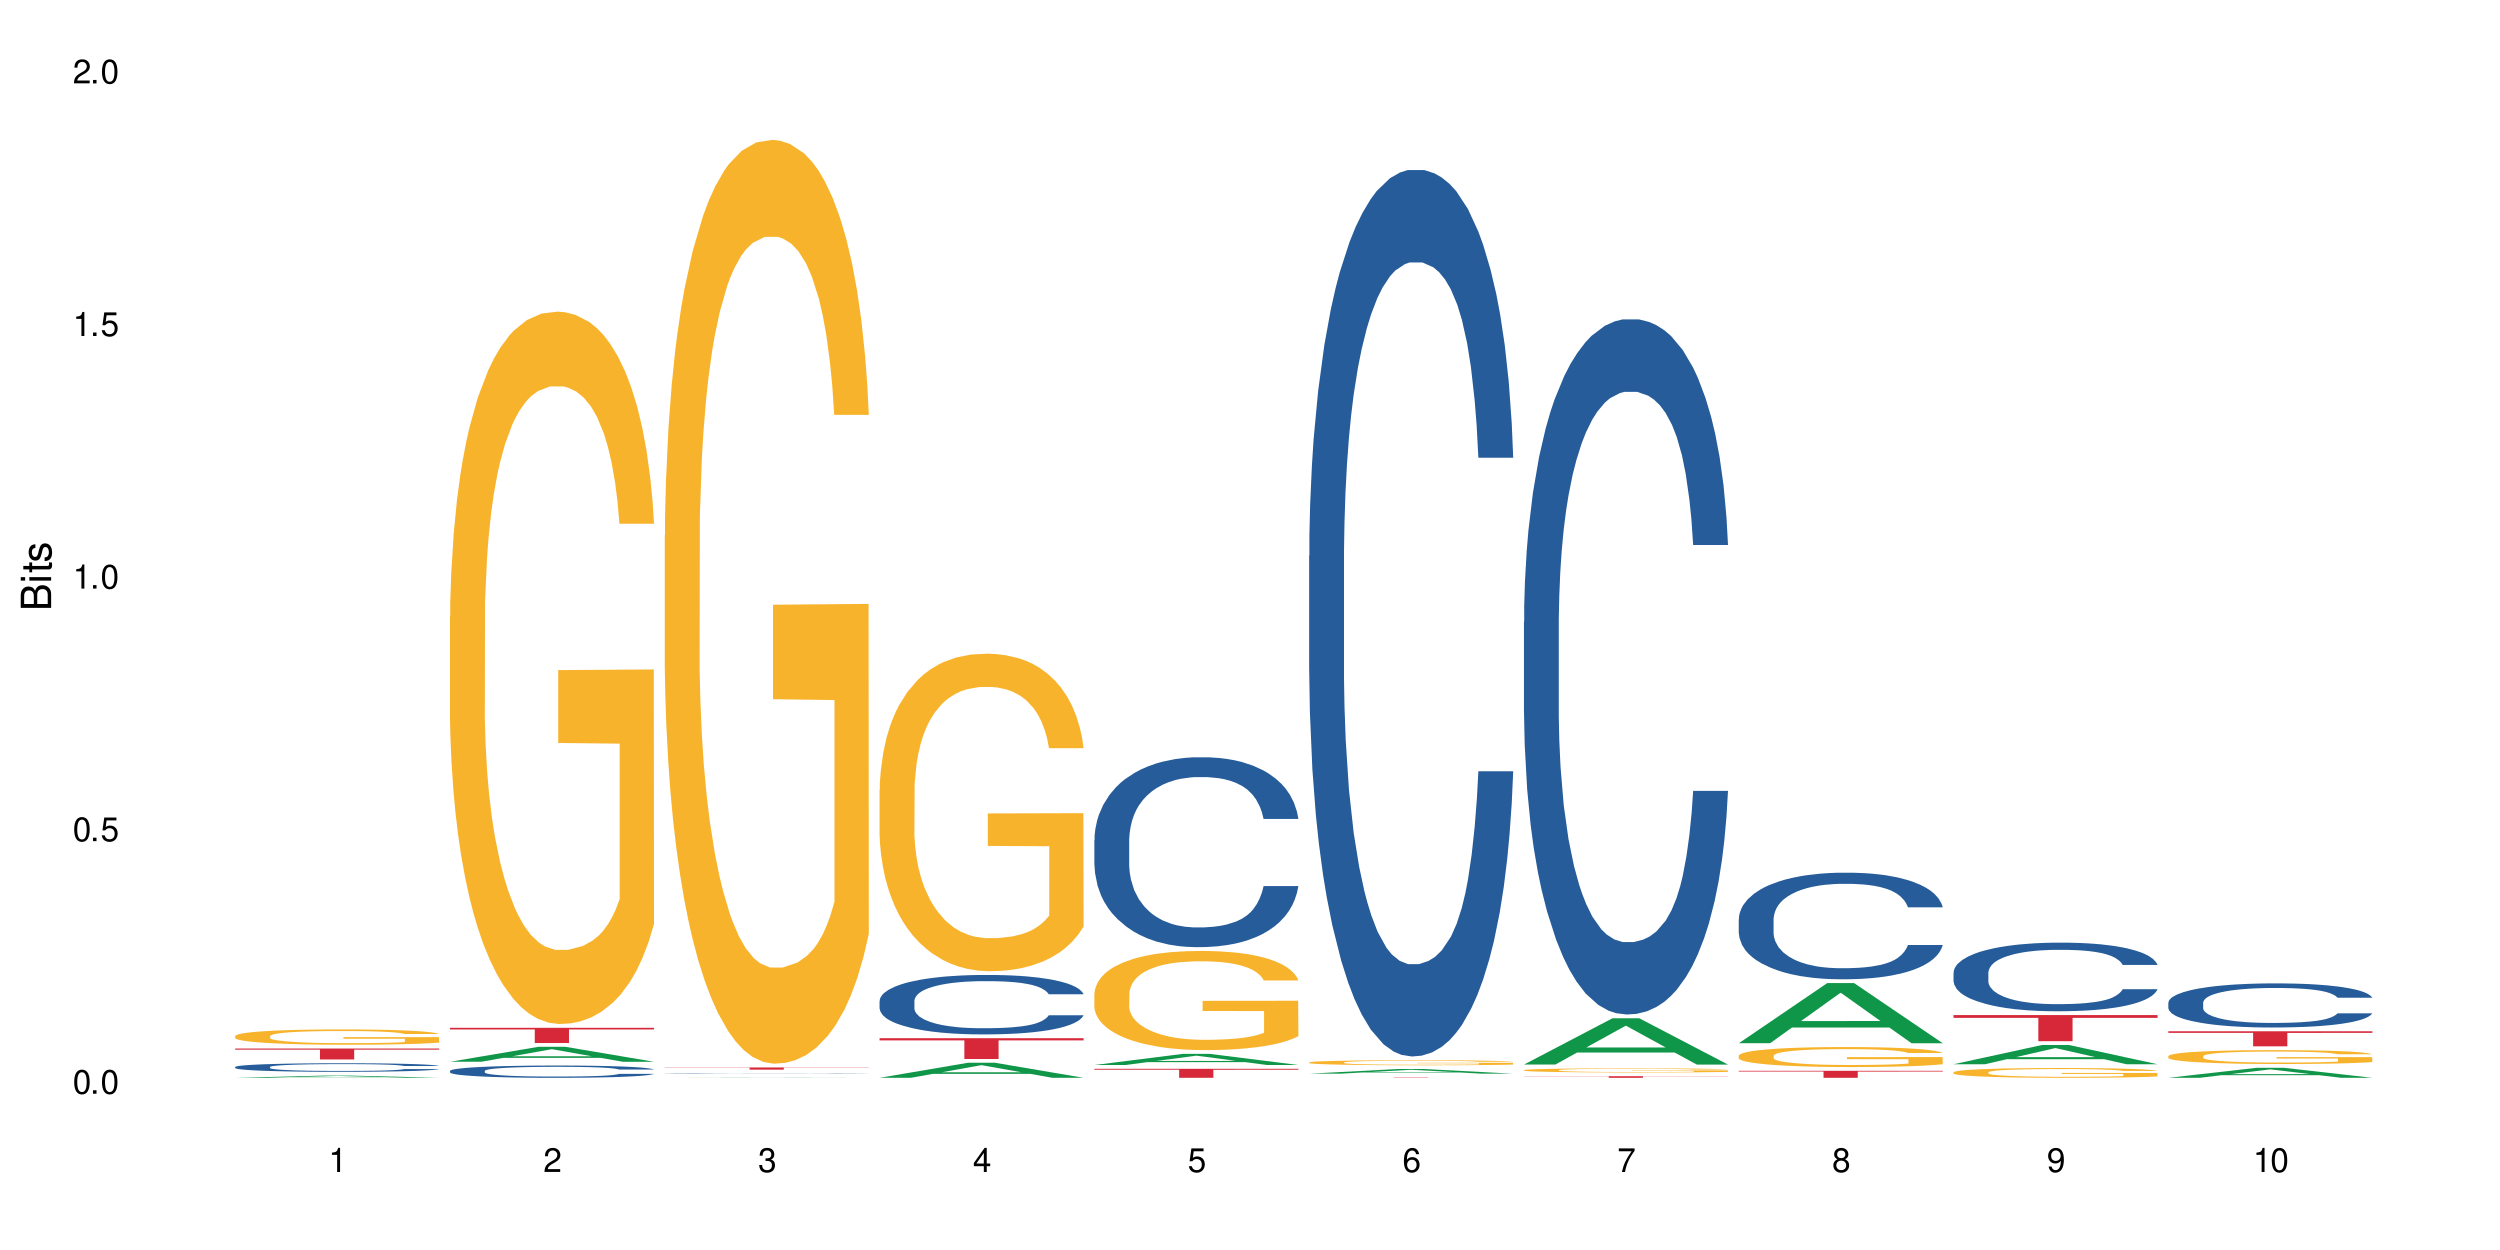 <?xml version="1.0" encoding="UTF-8"?>
<svg xmlns="http://www.w3.org/2000/svg" xmlns:xlink="http://www.w3.org/1999/xlink" width="720" height="360" viewBox="0 0 720 360">
<defs>
<g>
<g id="glyph-0-0">
</g>
<g id="glyph-0-1">
<path d="M 2.641 -6.938 C 2 -6.938 1.422 -6.656 1.078 -6.172 C 0.641 -5.562 0.406 -4.641 0.406 -3.359 C 0.406 -1.016 1.188 0.219 2.641 0.219 C 4.078 0.219 4.859 -1.016 4.859 -3.297 C 4.859 -4.641 4.656 -5.547 4.203 -6.172 C 3.844 -6.656 3.281 -6.938 2.641 -6.938 Z M 2.641 -6.188 C 3.547 -6.188 4 -5.25 4 -3.375 C 4 -1.406 3.562 -0.484 2.625 -0.484 C 1.734 -0.484 1.281 -1.438 1.281 -3.344 C 1.281 -5.25 1.734 -6.188 2.641 -6.188 Z M 2.641 -6.188 "/>
</g>
<g id="glyph-0-2">
<path d="M 1.828 -1 L 0.828 -1 L 0.828 0 L 1.828 0 Z M 1.828 -1 "/>
</g>
<g id="glyph-0-3">
<path d="M 4.562 -6.797 L 1.062 -6.797 L 0.547 -3.094 L 1.328 -3.094 C 1.719 -3.562 2.047 -3.734 2.578 -3.734 C 3.484 -3.734 4.062 -3.109 4.062 -2.094 C 4.062 -1.125 3.484 -0.531 2.578 -0.531 C 1.828 -0.531 1.375 -0.906 1.188 -1.672 L 0.328 -1.672 C 0.453 -1.109 0.547 -0.844 0.75 -0.594 C 1.125 -0.078 1.828 0.219 2.594 0.219 C 3.969 0.219 4.922 -0.781 4.922 -2.219 C 4.922 -3.562 4.031 -4.484 2.719 -4.484 C 2.25 -4.484 1.859 -4.359 1.469 -4.062 L 1.734 -5.969 L 4.562 -5.969 Z M 4.562 -6.797 "/>
</g>
<g id="glyph-0-4">
<path d="M 2.484 -4.938 L 2.484 0 L 3.328 0 L 3.328 -6.938 L 2.766 -6.938 C 2.469 -5.875 2.281 -5.734 0.984 -5.562 L 0.984 -4.938 Z M 2.484 -4.938 "/>
</g>
<g id="glyph-0-5">
<path d="M 4.859 -0.828 L 1.281 -0.828 C 1.359 -1.406 1.672 -1.781 2.5 -2.281 L 3.469 -2.828 C 4.406 -3.344 4.906 -4.062 4.906 -4.906 C 4.906 -5.484 4.672 -6.031 4.266 -6.406 C 3.859 -6.766 3.375 -6.938 2.719 -6.938 C 1.859 -6.938 1.219 -6.625 0.844 -6.031 C 0.609 -5.672 0.5 -5.234 0.484 -4.531 L 1.328 -4.531 C 1.359 -5.016 1.406 -5.281 1.531 -5.516 C 1.75 -5.938 2.188 -6.203 2.703 -6.203 C 3.469 -6.203 4.031 -5.641 4.031 -4.891 C 4.031 -4.344 3.719 -3.859 3.125 -3.516 L 2.234 -3 C 0.812 -2.172 0.406 -1.531 0.328 -0.016 L 4.859 -0.016 Z M 4.859 -0.828 "/>
</g>
<g id="glyph-0-6">
<path d="M 2.125 -3.188 L 2.578 -3.188 C 3.5 -3.188 3.984 -2.766 3.984 -1.922 C 3.984 -1.062 3.469 -0.531 2.594 -0.531 C 1.656 -0.531 1.203 -1 1.156 -2.016 L 0.312 -2.016 C 0.344 -1.453 0.438 -1.094 0.609 -0.781 C 0.953 -0.109 1.625 0.219 2.547 0.219 C 3.953 0.219 4.859 -0.625 4.859 -1.938 C 4.859 -2.828 4.516 -3.297 3.703 -3.594 C 4.344 -3.844 4.656 -4.328 4.656 -5.031 C 4.656 -6.219 3.875 -6.938 2.578 -6.938 C 1.203 -6.938 0.484 -6.172 0.453 -4.703 L 1.297 -4.703 C 1.312 -5.125 1.344 -5.359 1.453 -5.578 C 1.641 -5.969 2.062 -6.203 2.594 -6.203 C 3.344 -6.203 3.797 -5.75 3.797 -5 C 3.797 -4.516 3.609 -4.219 3.25 -4.047 C 3.016 -3.953 2.703 -3.922 2.125 -3.906 Z M 2.125 -3.188 "/>
</g>
<g id="glyph-0-7">
<path d="M 3.141 -1.672 L 3.141 0 L 3.984 0 L 3.984 -1.672 L 4.984 -1.672 L 4.984 -2.438 L 3.984 -2.438 L 3.984 -6.938 L 3.359 -6.938 L 0.266 -2.578 L 0.266 -1.672 Z M 3.141 -2.438 L 1 -2.438 L 3.141 -5.5 Z M 3.141 -2.438 "/>
</g>
<g id="glyph-0-8">
<path d="M 4.781 -5.125 C 4.609 -6.266 3.891 -6.938 2.844 -6.938 C 2.094 -6.938 1.422 -6.578 1.031 -5.953 C 0.594 -5.266 0.406 -4.422 0.406 -3.172 C 0.406 -2 0.578 -1.25 0.984 -0.641 C 1.359 -0.078 1.953 0.219 2.703 0.219 C 3.984 0.219 4.922 -0.75 4.922 -2.094 C 4.922 -3.375 4.062 -4.281 2.844 -4.281 C 2.172 -4.281 1.641 -4.031 1.281 -3.516 C 1.281 -5.234 1.828 -6.188 2.797 -6.188 C 3.391 -6.188 3.797 -5.797 3.938 -5.125 Z M 2.734 -3.531 C 3.547 -3.531 4.062 -2.953 4.062 -2.031 C 4.062 -1.156 3.484 -0.531 2.703 -0.531 C 1.922 -0.531 1.328 -1.188 1.328 -2.078 C 1.328 -2.938 1.906 -3.531 2.734 -3.531 Z M 2.734 -3.531 "/>
</g>
<g id="glyph-0-9">
<path d="M 4.984 -6.797 L 0.438 -6.797 L 0.438 -5.969 L 4.109 -5.969 C 2.5 -3.656 1.828 -2.234 1.328 0 L 2.219 0 C 2.594 -2.172 3.453 -4.047 4.984 -6.094 Z M 4.984 -6.797 "/>
</g>
<g id="glyph-0-10">
<path d="M 3.75 -3.656 C 4.469 -4.094 4.688 -4.438 4.688 -5.078 C 4.688 -6.172 3.844 -6.938 2.641 -6.938 C 1.438 -6.938 0.594 -6.172 0.594 -5.094 C 0.594 -4.438 0.812 -4.094 1.516 -3.656 C 0.734 -3.266 0.359 -2.703 0.359 -1.922 C 0.359 -0.656 1.281 0.219 2.641 0.219 C 3.984 0.219 4.922 -0.656 4.922 -1.922 C 4.922 -2.703 4.531 -3.266 3.75 -3.656 Z M 2.641 -6.188 C 3.359 -6.188 3.812 -5.75 3.812 -5.062 C 3.812 -4.406 3.344 -3.984 2.641 -3.984 C 1.922 -3.984 1.453 -4.406 1.453 -5.078 C 1.453 -5.75 1.922 -6.188 2.641 -6.188 Z M 2.641 -3.266 C 3.484 -3.266 4.062 -2.719 4.062 -1.906 C 4.062 -1.078 3.484 -0.531 2.625 -0.531 C 1.797 -0.531 1.219 -1.094 1.219 -1.906 C 1.219 -2.719 1.781 -3.266 2.641 -3.266 Z M 2.641 -3.266 "/>
</g>
<g id="glyph-0-11">
<path d="M 0.516 -1.578 C 0.672 -0.453 1.406 0.219 2.438 0.219 C 3.188 0.219 3.859 -0.141 4.266 -0.766 C 4.688 -1.453 4.891 -2.297 4.891 -3.547 C 4.891 -4.719 4.703 -5.453 4.312 -6.078 C 3.938 -6.641 3.344 -6.938 2.594 -6.938 C 1.297 -6.938 0.359 -5.969 0.359 -4.625 C 0.359 -3.344 1.234 -2.453 2.453 -2.453 C 3.094 -2.453 3.578 -2.672 4.016 -3.203 C 4 -1.484 3.469 -0.531 2.5 -0.531 C 1.906 -0.531 1.484 -0.906 1.359 -1.578 Z M 2.578 -6.203 C 3.375 -6.203 3.969 -5.531 3.969 -4.641 C 3.969 -3.797 3.391 -3.188 2.547 -3.188 C 1.734 -3.188 1.234 -3.766 1.234 -4.688 C 1.234 -5.562 1.797 -6.203 2.578 -6.203 Z M 2.578 -6.203 "/>
</g>
<g id="glyph-1-0">
</g>
<g id="glyph-1-1">
<path d="M 0 -0.953 L 0 -4.891 C 0 -5.719 -0.234 -6.344 -0.734 -6.797 C -1.188 -7.234 -1.812 -7.469 -2.5 -7.469 C -3.547 -7.469 -4.188 -7 -4.625 -5.875 C -4.984 -6.688 -5.625 -7.094 -6.531 -7.094 C -7.172 -7.094 -7.734 -6.859 -8.141 -6.391 C -8.562 -5.922 -8.75 -5.344 -8.75 -4.5 L -8.75 -0.953 Z M -4.984 -2.062 L -7.766 -2.062 L -7.766 -4.219 C -7.766 -4.844 -7.688 -5.203 -7.453 -5.5 C -7.219 -5.812 -6.859 -5.969 -6.375 -5.969 C -5.891 -5.969 -5.531 -5.812 -5.297 -5.5 C -5.062 -5.203 -4.984 -4.844 -4.984 -4.219 Z M -0.984 -2.062 L -4 -2.062 L -4 -4.781 C -4 -5.766 -3.438 -6.359 -2.484 -6.359 C -1.547 -6.359 -0.984 -5.766 -0.984 -4.781 Z M -0.984 -2.062 "/>
</g>
<g id="glyph-1-2">
<path d="M -6.281 -1.797 L -6.281 -0.797 L 0 -0.797 L 0 -1.797 Z M -8.75 -1.797 L -8.75 -0.797 L -7.484 -0.797 L -7.484 -1.797 Z M -8.75 -1.797 "/>
</g>
<g id="glyph-1-3">
<path d="M -6.281 -3.047 L -6.281 -2.016 L -8.016 -2.016 L -8.016 -1.016 L -6.281 -1.016 L -6.281 -0.172 L -5.469 -0.172 L -5.469 -1.016 L -0.719 -1.016 C -0.078 -1.016 0.281 -1.453 0.281 -2.234 C 0.281 -2.5 0.25 -2.719 0.188 -3.047 L -0.641 -3.047 C -0.609 -2.906 -0.594 -2.766 -0.594 -2.562 C -0.594 -2.141 -0.719 -2.016 -1.156 -2.016 L -5.469 -2.016 L -5.469 -3.047 Z M -6.281 -3.047 "/>
</g>
<g id="glyph-1-4">
<path d="M -4.531 -5.25 C -5.766 -5.25 -6.469 -4.422 -6.469 -2.969 C -6.469 -1.516 -5.719 -0.562 -4.547 -0.562 C -3.562 -0.562 -3.094 -1.062 -2.734 -2.562 L -2.516 -3.484 C -2.344 -4.188 -2.094 -4.469 -1.641 -4.469 C -1.047 -4.469 -0.641 -3.875 -0.641 -3 C -0.641 -2.453 -0.797 -2 -1.062 -1.75 C -1.25 -1.594 -1.422 -1.531 -1.875 -1.469 L -1.875 -0.406 C -0.422 -0.453 0.281 -1.266 0.281 -2.922 C 0.281 -4.5 -0.5 -5.516 -1.719 -5.516 C -2.656 -5.516 -3.172 -4.984 -3.469 -3.734 L -3.703 -2.766 C -3.891 -1.953 -4.156 -1.609 -4.594 -1.609 C -5.188 -1.609 -5.547 -2.125 -5.547 -2.938 C -5.547 -3.75 -5.203 -4.172 -4.531 -4.203 Z M -4.531 -5.25 "/>
</g>
</g>
</defs>
<rect x="-72" y="-36" width="864" height="432" fill="rgb(100%, 100%, 100%)" fill-opacity="1"/>
<path fill-rule="nonzero" fill="rgb(6.275%, 58.824%, 28.235%)" fill-opacity="1" d="M 67.73 310.41 L 67.793 310.41 L 93.223 309.77 L 100.945 309.77 L 126.5 310.41 L 117.52 310.41 L 111.117 310.242 L 83.051 310.242 L 76.773 310.41 L 67.73 310.41 L 85.75 310.176 L 108.543 310.176 L 97.176 309.875 L 96.926 309.875 L 85.688 310.176 L 85.75 310.176 Z M 67.73 310.41 "/>
<path fill-rule="nonzero" fill="rgb(14.51%, 36.078%, 60%)" fill-opacity="1" d="M 67.73 307.289 L 67.801 307.285 L 67.801 307.23 L 68.02 307.145 L 68.52 307.035 L 69.02 306.961 L 70.312 306.828 L 72.102 306.699 L 73.965 306.602 L 75.328 306.543 L 76.547 306.496 L 79.34 306.414 L 81.133 306.371 L 83.066 306.332 L 85.434 306.293 L 87.152 306.27 L 91.023 306.234 L 93.891 306.219 L 96.113 306.211 L 100.914 306.211 L 103.781 306.223 L 105.859 306.234 L 108.152 306.25 L 110.086 306.27 L 113.457 306.32 L 116.465 306.383 L 117.828 306.422 L 119.977 306.488 L 121.625 306.559 L 122.773 306.617 L 124.062 306.699 L 125.207 306.801 L 126.07 306.918 L 126.5 307.016 L 116.465 307.016 L 115.965 306.926 L 115.391 306.855 L 114.316 306.762 L 113.238 306.695 L 111.734 306.629 L 110.375 306.586 L 108.512 306.543 L 106.863 306.516 L 105.141 306.496 L 103.492 306.484 L 100.34 306.469 L 96.684 306.469 L 95.324 306.473 L 92.527 306.492 L 91.023 306.508 L 88.871 306.539 L 87.367 306.57 L 85.578 306.613 L 84.359 306.652 L 82.852 306.711 L 81.777 306.762 L 80.559 306.84 L 79.844 306.895 L 79.199 306.957 L 78.625 307.031 L 78.195 307.113 L 77.906 307.195 L 77.766 307.277 L 77.766 307.625 L 77.906 307.707 L 78.266 307.805 L 79.199 307.941 L 80.559 308.062 L 82.137 308.156 L 83.641 308.223 L 84.5 308.254 L 85.648 308.293 L 87.441 308.336 L 90.02 308.383 L 91.523 308.398 L 93.816 308.418 L 96.184 308.426 L 99.336 308.426 L 102.133 308.418 L 103.996 308.406 L 105.93 308.387 L 108.582 308.352 L 110.23 308.312 L 111.664 308.27 L 112.738 308.227 L 113.457 308.191 L 114.531 308.121 L 115.391 308.047 L 116.035 307.965 L 116.465 307.891 L 126.5 307.891 L 126.07 307.98 L 125.422 308.066 L 124.777 308.133 L 123.777 308.211 L 122.629 308.281 L 120.98 308.359 L 119.617 308.414 L 117.828 308.469 L 116.18 308.512 L 114.387 308.551 L 111.734 308.598 L 110.016 308.617 L 108.152 308.641 L 105.93 308.656 L 103.137 308.672 L 100.125 308.684 L 97.328 308.684 L 94.32 308.68 L 92.098 308.672 L 89.16 308.652 L 85.504 308.609 L 82.852 308.566 L 80.773 308.523 L 78.984 308.48 L 76.977 308.418 L 74.395 308.32 L 72.82 308.242 L 71.746 308.18 L 70.527 308.09 L 69.664 308.012 L 68.664 307.883 L 67.945 307.723 L 67.73 307.602 Z M 67.73 307.289 "/>
<path fill-rule="nonzero" fill="rgb(96.863%, 70.196%, 16.863%)" fill-opacity="1" d="M 67.73 298.367 L 67.801 298.363 L 67.801 298.281 L 68.09 298.102 L 68.805 297.852 L 69.738 297.645 L 70.742 297.484 L 71.387 297.398 L 72.461 297.277 L 73.395 297.191 L 75.758 297.008 L 78.77 296.84 L 80.418 296.766 L 82.281 296.699 L 84.93 296.621 L 86.148 296.594 L 89.875 296.527 L 94.105 296.488 L 98.762 296.477 L 100.914 296.48 L 103.852 296.496 L 107.863 296.539 L 110.16 296.582 L 111.949 296.621 L 113.812 296.672 L 116.105 296.754 L 118.258 296.852 L 119.977 296.949 L 121.695 297.07 L 123.129 297.199 L 124.348 297.34 L 125.422 297.508 L 126.07 297.648 L 126.5 297.789 L 116.535 297.789 L 115.965 297.648 L 115.32 297.539 L 114.242 297.406 L 113.168 297.309 L 112.094 297.234 L 110.086 297.129 L 108.367 297.066 L 106.215 297.008 L 104.137 296.973 L 101.773 296.949 L 100.34 296.941 L 96.543 296.941 L 93.102 296.969 L 91.094 297 L 89.66 297.031 L 87.656 297.094 L 86.438 297.141 L 85.719 297.172 L 83.57 297.297 L 82.137 297.41 L 81.348 297.488 L 80.344 297.609 L 79.629 297.719 L 78.84 297.879 L 78.41 298 L 77.836 298.273 L 77.766 299 L 77.98 299.152 L 78.41 299.316 L 78.984 299.461 L 79.844 299.613 L 80.703 299.73 L 82.207 299.891 L 83.496 299.992 L 84.5 300.062 L 86.438 300.172 L 87.227 300.207 L 89.09 300.281 L 91.023 300.336 L 93.387 300.383 L 95.18 300.41 L 98.047 300.43 L 101.703 300.43 L 106 300.406 L 108.727 300.371 L 110.59 300.34 L 111.809 300.312 L 113.312 300.27 L 114.387 300.227 L 115.391 300.184 L 116.609 300.113 L 116.609 299.152 L 98.906 299.148 L 98.906 298.695 L 126.426 298.691 L 126.5 300.27 L 124.992 300.375 L 123.129 300.48 L 121.34 300.562 L 119.477 300.629 L 116.824 300.707 L 114.672 300.754 L 111.375 300.812 L 108.367 300.848 L 105.215 300.871 L 102.418 300.883 L 99.121 300.887 L 96.184 300.879 L 93.031 300.855 L 90.52 300.824 L 88.227 300.785 L 85.934 300.73 L 83.066 300.648 L 81.203 300.578 L 79.27 300.492 L 77.336 300.395 L 75.613 300.285 L 74.469 300.199 L 73.32 300.102 L 72.102 299.98 L 70.957 299.844 L 70.098 299.719 L 69.309 299.578 L 68.734 299.445 L 68.16 299.266 L 67.875 299.121 L 67.73 298.996 Z M 67.73 298.367 "/>
<path fill-rule="nonzero" fill="rgb(83.922%, 15.686%, 22.353%)" fill-opacity="1" d="M 67.73 301.973 L 126.5 301.973 L 126.5 302.312 L 102.008 302.312 L 102.008 305.129 L 92.152 305.129 L 92.152 302.316 L 92.008 302.312 L 67.73 302.312 Z M 67.73 301.973 "/>
<path fill-rule="nonzero" fill="rgb(6.275%, 58.824%, 28.235%)" fill-opacity="1" d="M 129.594 305.789 L 129.656 305.785 L 155.082 301.477 L 162.805 301.477 L 188.359 305.793 L 179.383 305.793 L 172.977 304.668 L 144.91 304.668 L 138.633 305.789 L 129.594 305.789 L 147.613 304.199 L 170.402 304.195 L 159.039 302.18 L 158.914 302.176 L 158.789 302.188 L 147.547 304.195 L 147.613 304.199 Z M 129.594 305.789 "/>
<path fill-rule="nonzero" fill="rgb(14.51%, 36.078%, 60%)" fill-opacity="1" d="M 129.594 308.418 L 129.664 308.414 L 129.664 308.336 L 129.879 308.211 L 130.379 308.059 L 130.883 307.953 L 132.172 307.762 L 133.965 307.578 L 135.828 307.434 L 137.188 307.352 L 138.406 307.285 L 141.203 307.168 L 142.992 307.105 L 144.93 307.051 L 147.293 306.996 L 149.016 306.965 L 152.883 306.91 L 155.75 306.891 L 157.973 306.879 L 162.773 306.879 L 165.641 306.891 L 167.719 306.91 L 170.012 306.934 L 171.949 306.965 L 175.316 307.035 L 178.324 307.125 L 179.688 307.176 L 181.836 307.277 L 183.484 307.375 L 184.633 307.457 L 185.922 307.578 L 187.07 307.723 L 187.93 307.887 L 188.359 308.027 L 178.324 308.027 L 177.824 307.895 L 177.25 307.797 L 176.176 307.664 L 175.102 307.57 L 173.598 307.477 L 172.234 307.414 L 170.371 307.355 L 168.723 307.316 L 167.004 307.285 L 165.355 307.266 L 162.199 307.246 L 158.547 307.246 L 157.184 307.254 L 154.391 307.281 L 152.883 307.301 L 150.734 307.348 L 149.23 307.391 L 147.438 307.453 L 146.219 307.508 L 144.715 307.594 L 143.641 307.668 L 142.422 307.773 L 141.703 307.855 L 141.059 307.945 L 140.484 308.051 L 140.055 308.164 L 139.77 308.285 L 139.625 308.398 L 139.625 308.902 L 139.77 309.016 L 140.129 309.152 L 141.059 309.348 L 142.422 309.52 L 143.996 309.656 L 145.504 309.754 L 146.363 309.797 L 147.508 309.852 L 149.301 309.914 L 151.879 309.98 L 153.387 310.004 L 155.68 310.031 L 158.043 310.043 L 161.199 310.043 L 163.992 310.031 L 165.855 310.016 L 167.789 309.988 L 170.441 309.934 L 172.09 309.883 L 173.523 309.82 L 174.598 309.758 L 175.316 309.707 L 176.391 309.609 L 177.25 309.496 L 177.895 309.387 L 178.324 309.273 L 188.359 309.273 L 187.93 309.402 L 187.285 309.531 L 186.641 309.625 L 185.637 309.738 L 184.488 309.836 L 182.84 309.949 L 181.48 310.023 L 179.688 310.105 L 178.039 310.168 L 176.246 310.223 L 173.598 310.285 L 171.875 310.316 L 170.012 310.348 L 167.789 310.371 L 164.996 310.395 L 161.984 310.41 L 159.191 310.41 L 156.18 310.406 L 153.957 310.391 L 151.02 310.363 L 147.367 310.305 L 144.715 310.242 L 142.637 310.184 L 140.844 310.117 L 138.836 310.031 L 136.258 309.887 L 134.68 309.777 L 133.605 309.688 L 132.387 309.562 L 131.527 309.449 L 130.523 309.27 L 129.809 309.039 L 129.594 308.863 Z M 129.594 308.418 "/>
<path fill-rule="nonzero" fill="rgb(96.863%, 70.196%, 16.863%)" fill-opacity="1" d="M 129.594 177.625 L 129.664 177.438 L 129.664 173.691 L 129.949 165.258 L 130.668 153.641 L 131.598 144.086 L 132.602 136.59 L 133.246 132.656 L 134.32 127.035 L 135.254 122.91 L 137.617 114.48 L 140.629 106.609 L 142.277 103.238 L 144.141 100.051 L 146.793 96.492 L 148.012 95.18 L 151.738 92.18 L 155.965 90.309 L 160.625 89.746 L 162.773 89.934 L 165.711 90.684 L 169.727 92.742 L 172.02 94.617 L 173.812 96.492 L 175.676 98.926 L 177.969 102.676 L 180.117 107.172 L 181.836 111.668 L 183.559 117.289 L 184.992 123.285 L 186.211 129.844 L 187.285 137.715 L 187.93 144.273 L 188.359 150.832 L 178.398 150.832 L 177.824 144.273 L 177.18 139.211 L 176.105 133.031 L 175.031 128.531 L 173.953 124.973 L 171.949 120.102 L 170.227 117.102 L 168.078 114.48 L 166 112.793 L 163.633 111.668 L 162.199 111.293 L 158.402 111.293 L 154.961 112.605 L 152.957 114.105 L 151.523 115.605 L 149.516 118.414 L 148.297 120.664 L 147.582 122.16 L 145.43 127.969 L 143.996 133.219 L 143.207 136.777 L 142.207 142.398 L 141.488 147.457 L 140.699 154.953 L 140.27 160.574 L 139.695 173.316 L 139.625 207.043 L 139.84 214.164 L 140.27 221.844 L 140.844 228.59 L 141.703 235.711 L 142.562 241.145 L 144.07 248.453 L 145.359 253.324 L 146.363 256.512 L 148.297 261.57 L 149.086 263.254 L 150.949 266.629 L 152.883 269.25 L 155.25 271.5 L 157.039 272.625 L 159.906 273.562 L 163.562 273.562 L 167.863 272.438 L 170.586 270.938 L 172.449 269.438 L 173.668 268.129 L 175.172 266.066 L 176.246 264.191 L 177.25 262.133 L 178.469 258.945 L 178.469 214.164 L 160.766 213.977 L 160.766 192.988 L 188.289 192.801 L 188.359 266.066 L 186.855 271.125 L 184.992 275.996 L 183.199 279.746 L 181.336 282.93 L 178.684 286.492 L 176.535 288.738 L 173.238 291.363 L 170.227 293.047 L 167.074 294.172 L 164.277 294.734 L 160.984 294.922 L 158.043 294.547 L 154.891 293.422 L 152.383 291.926 L 150.09 290.051 L 147.797 287.613 L 144.93 283.68 L 143.066 280.496 L 141.129 276.559 L 139.195 271.875 L 137.477 266.816 L 136.328 262.883 L 135.184 258.383 L 133.965 252.762 L 132.816 246.391 L 131.957 240.582 L 131.168 234.023 L 130.594 227.84 L 130.023 219.41 L 129.734 212.664 L 129.594 206.855 Z M 129.594 177.625 "/>
<path fill-rule="nonzero" fill="rgb(83.922%, 15.686%, 22.353%)" fill-opacity="1" d="M 129.594 296.008 L 188.359 296.008 L 188.359 296.477 L 163.867 296.48 L 163.867 300.391 L 154.012 300.391 L 154.012 296.484 L 153.871 296.477 L 129.594 296.477 Z M 129.594 296.008 "/>
<path fill-rule="nonzero" fill="rgb(6.275%, 58.824%, 28.235%)" fill-opacity="1" d="M 191.453 310.41 L 191.516 310.41 L 216.945 310.359 L 224.668 310.359 L 250.219 310.41 L 241.242 310.41 L 234.84 310.398 L 206.773 310.398 L 200.492 310.41 L 191.453 310.41 L 209.473 310.391 L 232.266 310.391 L 220.898 310.367 L 220.648 310.367 L 209.41 310.391 L 209.473 310.391 Z M 191.453 310.41 "/>
<path fill-rule="nonzero" fill="rgb(14.51%, 36.078%, 60%)" fill-opacity="1" d="M 191.453 309.203 L 191.523 309.203 L 191.523 309.199 L 191.738 309.195 L 192.242 309.191 L 192.742 309.188 L 194.031 309.18 L 195.824 309.172 L 197.688 309.168 L 199.051 309.164 L 200.27 309.164 L 203.062 309.156 L 204.855 309.156 L 206.789 309.152 L 210.875 309.152 L 214.746 309.148 L 231.875 309.148 L 233.809 309.152 L 237.176 309.152 L 240.188 309.156 L 241.547 309.16 L 243.699 309.16 L 245.348 309.164 L 246.492 309.168 L 247.785 309.172 L 248.93 309.18 L 249.789 309.184 L 250.219 309.188 L 240.188 309.188 L 239.684 309.184 L 239.113 309.18 L 238.035 309.176 L 236.961 309.172 L 235.457 309.168 L 234.094 309.168 L 232.23 309.164 L 228.863 309.164 L 227.215 309.16 L 216.25 309.16 L 214.746 309.164 L 211.09 309.164 L 209.297 309.168 L 208.078 309.172 L 206.574 309.172 L 205.5 309.176 L 204.281 309.18 L 203.566 309.184 L 202.918 309.188 L 202.348 309.191 L 201.918 309.195 L 201.629 309.199 L 201.484 309.203 L 201.484 309.219 L 201.629 309.227 L 201.988 309.23 L 202.918 309.238 L 204.281 309.242 L 205.859 309.246 L 207.363 309.25 L 208.223 309.254 L 209.371 309.254 L 211.16 309.258 L 213.742 309.258 L 215.246 309.262 L 227.715 309.262 L 229.652 309.258 L 233.953 309.258 L 235.387 309.254 L 236.461 309.25 L 237.176 309.25 L 238.254 309.246 L 239.113 309.242 L 239.758 309.238 L 240.188 309.234 L 250.219 309.234 L 249.789 309.238 L 248.5 309.246 L 247.496 309.25 L 246.352 309.254 L 244.703 309.258 L 243.34 309.262 L 241.547 309.266 L 239.898 309.266 L 238.109 309.27 L 235.457 309.27 L 233.738 309.273 L 212.883 309.273 L 209.227 309.27 L 206.574 309.27 L 204.496 309.266 L 202.703 309.266 L 200.699 309.262 L 198.117 309.258 L 196.543 309.254 L 195.465 309.25 L 194.246 309.246 L 193.387 309.242 L 192.383 309.234 L 191.668 309.227 L 191.453 309.219 Z M 191.453 309.203 "/>
<path fill-rule="nonzero" fill="rgb(96.863%, 70.196%, 16.863%)" fill-opacity="1" d="M 191.453 154.234 L 191.523 153.992 L 191.523 149.133 L 191.812 138.199 L 192.527 123.133 L 193.461 110.742 L 194.461 101.023 L 195.109 95.918 L 196.184 88.629 L 197.113 83.285 L 199.48 72.352 L 202.488 62.145 L 204.137 57.77 L 206 53.641 L 208.652 49.023 L 209.871 47.324 L 213.598 43.434 L 217.828 41.004 L 222.484 40.277 L 224.637 40.52 L 227.574 41.492 L 231.586 44.164 L 233.879 46.594 L 235.672 49.023 L 237.535 52.184 L 239.828 57.043 L 241.98 62.875 L 243.699 68.707 L 245.418 75.996 L 246.852 83.77 L 248.07 92.273 L 249.145 102.48 L 249.789 110.984 L 250.219 119.488 L 240.258 119.488 L 239.684 110.984 L 239.039 104.426 L 237.965 96.406 L 236.891 90.574 L 235.816 85.957 L 233.809 79.641 L 232.09 75.75 L 229.938 72.352 L 227.859 70.164 L 225.496 68.707 L 224.062 68.219 L 220.262 68.219 L 216.824 69.922 L 214.816 71.863 L 213.383 73.809 L 211.375 77.453 L 210.156 80.367 L 209.441 82.312 L 207.293 89.844 L 205.859 96.648 L 205.07 101.266 L 204.066 108.555 L 203.348 115.113 L 202.562 124.836 L 202.133 132.125 L 201.559 148.648 L 201.484 192.383 L 201.703 201.617 L 202.133 211.578 L 202.703 220.328 L 203.566 229.559 L 204.426 236.605 L 205.93 246.082 L 207.219 252.402 L 208.223 256.531 L 210.156 263.094 L 210.945 265.277 L 212.809 269.652 L 214.746 273.055 L 217.109 275.969 L 218.902 277.43 L 221.77 278.645 L 225.422 278.645 L 229.723 277.184 L 232.445 275.242 L 234.309 273.297 L 235.527 271.598 L 237.035 268.922 L 238.109 266.492 L 239.113 263.82 L 240.332 259.691 L 240.332 201.617 L 222.629 201.375 L 222.629 174.16 L 250.148 173.918 L 250.219 268.922 L 248.715 275.484 L 246.852 281.801 L 245.059 286.66 L 243.195 290.793 L 240.547 295.41 L 238.395 298.324 L 235.098 301.727 L 232.09 303.914 L 228.934 305.371 L 226.141 306.102 L 222.844 306.344 L 219.906 305.855 L 216.75 304.398 L 214.242 302.457 L 211.949 300.027 L 209.656 296.867 L 206.789 291.766 L 204.926 287.633 L 202.992 282.531 L 201.055 276.457 L 199.336 269.895 L 198.191 264.793 L 197.043 258.961 L 195.824 251.672 L 194.68 243.41 L 193.816 235.879 L 193.031 227.375 L 192.457 219.355 L 191.883 208.422 L 191.598 199.672 L 191.453 192.141 Z M 191.453 154.234 "/>
<path fill-rule="nonzero" fill="rgb(83.922%, 15.686%, 22.353%)" fill-opacity="1" d="M 191.453 307.43 L 250.219 307.43 L 250.219 307.496 L 225.727 307.496 L 225.727 308.062 L 215.875 308.062 L 215.875 307.496 L 191.453 307.496 Z M 191.453 307.43 "/>
<path fill-rule="nonzero" fill="rgb(6.275%, 58.824%, 28.235%)" fill-opacity="1" d="M 253.312 310.406 L 253.375 310.402 L 278.805 306.07 L 286.527 306.07 L 312.082 310.41 L 303.102 310.41 L 296.699 309.277 L 268.633 309.277 L 262.355 310.406 L 253.312 310.406 L 271.332 308.809 L 294.125 308.805 L 282.762 306.781 L 282.633 306.777 L 282.508 306.789 L 271.27 308.805 L 271.332 308.809 Z M 253.312 310.406 "/>
<path fill-rule="nonzero" fill="rgb(14.51%, 36.078%, 60%)" fill-opacity="1" d="M 253.312 288.242 L 253.387 288.227 L 253.387 287.852 L 253.602 287.258 L 254.102 286.508 L 254.605 285.988 L 255.895 285.066 L 257.684 284.176 L 259.547 283.488 L 260.91 283.078 L 262.129 282.766 L 264.922 282.188 L 266.715 281.891 L 268.652 281.625 L 271.016 281.359 L 272.734 281.203 L 276.605 280.953 L 279.473 280.844 L 281.695 280.797 L 286.496 280.797 L 289.363 280.859 L 291.441 280.938 L 293.734 281.062 L 295.668 281.203 L 299.039 281.547 L 302.047 281.984 L 303.41 282.234 L 305.559 282.719 L 307.207 283.188 L 308.355 283.598 L 309.645 284.176 L 310.793 284.879 L 311.652 285.676 L 312.082 286.352 L 302.047 286.352 L 301.547 285.723 L 300.973 285.238 L 299.898 284.598 L 298.824 284.145 L 297.316 283.691 L 295.957 283.395 L 294.094 283.094 L 292.445 282.906 L 290.723 282.766 L 289.074 282.672 L 285.922 282.578 L 282.266 282.578 L 280.906 282.609 L 278.109 282.734 L 276.605 282.844 L 274.457 283.062 L 272.949 283.27 L 271.16 283.582 L 269.941 283.848 L 268.434 284.254 L 267.359 284.613 L 266.141 285.129 L 265.426 285.52 L 264.781 285.957 L 264.207 286.477 L 263.777 287.023 L 263.492 287.602 L 263.348 288.164 L 263.348 290.59 L 263.492 291.152 L 263.848 291.809 L 264.781 292.766 L 266.141 293.594 L 267.719 294.25 L 269.223 294.719 L 270.082 294.938 L 271.23 295.188 L 273.023 295.5 L 275.602 295.816 L 277.105 295.941 L 279.402 296.066 L 281.766 296.129 L 284.918 296.129 L 287.715 296.066 L 289.578 295.988 L 291.512 295.863 L 294.164 295.594 L 295.812 295.344 L 297.246 295.047 L 298.32 294.75 L 299.039 294.5 L 300.113 294.016 L 300.973 293.484 L 301.617 292.938 L 302.047 292.402 L 312.082 292.402 L 311.652 293.031 L 311.008 293.641 L 310.363 294.094 L 309.359 294.641 L 308.211 295.125 L 306.562 295.676 L 305.203 296.035 L 303.41 296.426 L 301.762 296.723 L 299.969 296.988 L 297.316 297.301 L 295.598 297.457 L 293.734 297.598 L 291.512 297.723 L 288.719 297.832 L 285.707 297.895 L 282.914 297.91 L 279.902 297.879 L 277.68 297.816 L 274.742 297.676 L 271.086 297.395 L 268.434 297.098 L 266.355 296.801 L 264.566 296.488 L 262.559 296.066 L 259.98 295.375 L 258.402 294.844 L 257.328 294.406 L 256.109 293.797 L 255.25 293.25 L 254.246 292.371 L 253.527 291.262 L 253.312 290.402 Z M 253.312 288.242 "/>
<path fill-rule="nonzero" fill="rgb(96.863%, 70.196%, 16.863%)" fill-opacity="1" d="M 253.312 227.426 L 253.387 227.344 L 253.387 225.672 L 253.672 221.914 L 254.387 216.734 L 255.32 212.477 L 256.324 209.137 L 256.969 207.383 L 258.043 204.875 L 258.977 203.039 L 261.34 199.281 L 264.352 195.773 L 266 194.27 L 267.863 192.848 L 270.516 191.262 L 271.73 190.676 L 275.461 189.34 L 279.688 188.504 L 284.348 188.254 L 286.496 188.34 L 289.434 188.672 L 293.449 189.59 L 295.742 190.426 L 297.531 191.262 L 299.395 192.348 L 301.691 194.02 L 303.84 196.023 L 305.559 198.027 L 307.281 200.531 L 308.715 203.207 L 309.93 206.129 L 311.008 209.637 L 311.652 212.559 L 312.082 215.484 L 302.121 215.484 L 301.547 212.559 L 300.902 210.305 L 299.824 207.547 L 298.75 205.543 L 297.676 203.957 L 295.668 201.785 L 293.949 200.449 L 291.801 199.281 L 289.723 198.527 L 287.355 198.027 L 285.922 197.859 L 282.125 197.859 L 278.684 198.445 L 276.676 199.113 L 275.242 199.781 L 273.238 201.035 L 272.02 202.035 L 271.301 202.703 L 269.152 205.293 L 267.719 207.633 L 266.93 209.219 L 265.926 211.727 L 265.211 213.98 L 264.422 217.32 L 263.992 219.828 L 263.418 225.504 L 263.348 240.539 L 263.562 243.715 L 263.992 247.137 L 264.566 250.145 L 265.426 253.316 L 266.285 255.742 L 267.789 258.996 L 269.082 261.168 L 270.082 262.59 L 272.02 264.844 L 272.809 265.598 L 274.672 267.098 L 276.605 268.27 L 278.973 269.27 L 280.762 269.773 L 283.629 270.188 L 287.285 270.188 L 291.586 269.688 L 294.309 269.02 L 296.172 268.352 L 297.391 267.766 L 298.895 266.848 L 299.969 266.012 L 300.973 265.094 L 302.191 263.676 L 302.191 243.715 L 284.488 243.629 L 284.488 234.273 L 312.008 234.191 L 312.082 266.848 L 310.578 269.105 L 308.715 271.273 L 306.922 272.945 L 305.059 274.367 L 302.406 275.953 L 300.258 276.953 L 296.961 278.125 L 293.949 278.875 L 290.797 279.375 L 288 279.629 L 284.703 279.711 L 281.766 279.543 L 278.613 279.043 L 276.105 278.375 L 273.812 277.539 L 271.516 276.453 L 268.652 274.699 L 266.789 273.281 L 264.852 271.527 L 262.918 269.438 L 261.195 267.184 L 260.051 265.43 L 258.902 263.426 L 257.684 260.918 L 256.539 258.078 L 255.68 255.488 L 254.891 252.566 L 254.316 249.809 L 253.742 246.051 L 253.457 243.047 L 253.312 240.457 Z M 253.312 227.426 "/>
<path fill-rule="nonzero" fill="rgb(83.922%, 15.686%, 22.353%)" fill-opacity="1" d="M 253.312 298.996 L 312.082 298.996 L 312.082 299.637 L 287.59 299.645 L 287.59 304.988 L 277.734 304.988 L 277.734 299.648 L 277.594 299.637 L 253.312 299.637 Z M 253.312 298.996 "/>
<path fill-rule="nonzero" fill="rgb(6.275%, 58.824%, 28.235%)" fill-opacity="1" d="M 315.176 306.723 L 315.238 306.719 L 340.664 303.516 L 348.387 303.516 L 373.941 306.727 L 364.965 306.727 L 358.559 305.887 L 330.496 305.887 L 324.215 306.723 L 315.176 306.723 L 333.195 305.543 L 355.984 305.539 L 344.621 304.039 L 344.496 304.035 L 344.371 304.047 L 333.133 305.539 L 333.195 305.543 Z M 315.176 306.723 "/>
<path fill-rule="nonzero" fill="rgb(14.51%, 36.078%, 60%)" fill-opacity="1" d="M 315.176 241.902 L 315.246 241.852 L 315.246 240.652 L 315.461 238.754 L 315.961 236.355 L 316.465 234.707 L 317.754 231.758 L 319.547 228.91 L 321.41 226.711 L 322.77 225.41 L 323.988 224.41 L 326.785 222.562 L 328.578 221.613 L 330.512 220.766 L 332.875 219.914 L 334.598 219.414 L 338.465 218.613 L 341.332 218.266 L 343.555 218.113 L 348.355 218.113 L 351.223 218.316 L 353.301 218.566 L 355.594 218.965 L 357.531 219.414 L 360.898 220.516 L 363.91 221.914 L 365.27 222.711 L 367.422 224.262 L 369.07 225.762 L 370.215 227.062 L 371.504 228.91 L 372.652 231.16 L 373.512 233.707 L 373.941 235.855 L 363.91 235.855 L 363.406 233.855 L 362.832 232.309 L 361.758 230.258 L 360.684 228.809 L 359.18 227.359 L 357.816 226.41 L 355.953 225.461 L 354.305 224.863 L 352.586 224.41 L 350.938 224.113 L 347.785 223.812 L 344.129 223.812 L 342.766 223.914 L 339.973 224.312 L 338.465 224.66 L 336.316 225.363 L 334.812 226.012 L 333.02 227.012 L 331.801 227.859 L 330.297 229.16 L 329.223 230.309 L 328.004 231.957 L 327.285 233.207 L 326.641 234.605 L 326.066 236.258 L 325.637 238.004 L 325.352 239.855 L 325.207 241.652 L 325.207 249.398 L 325.352 251.199 L 325.711 253.297 L 326.641 256.348 L 328.004 258.996 L 329.578 261.094 L 331.086 262.594 L 331.945 263.293 L 333.09 264.094 L 334.883 265.094 L 337.465 266.09 L 338.969 266.492 L 341.262 266.891 L 343.625 267.09 L 346.781 267.09 L 349.574 266.891 L 351.438 266.641 L 353.375 266.242 L 356.023 265.391 L 357.672 264.594 L 359.105 263.645 L 360.184 262.691 L 360.898 261.895 L 361.973 260.344 L 362.832 258.645 L 363.48 256.895 L 363.91 255.195 L 373.941 255.195 L 373.512 257.195 L 372.867 259.145 L 372.223 260.594 L 371.219 262.344 L 370.07 263.891 L 368.422 265.641 L 367.062 266.793 L 365.27 268.039 L 363.621 268.988 L 361.832 269.84 L 359.18 270.84 L 357.457 271.34 L 355.594 271.789 L 353.375 272.188 L 350.578 272.539 L 347.57 272.738 L 344.773 272.789 L 341.762 272.688 L 339.543 272.488 L 336.602 272.039 L 332.949 271.141 L 330.297 270.188 L 328.219 269.238 L 326.426 268.242 L 324.418 266.891 L 321.84 264.691 L 320.262 262.992 L 319.188 261.594 L 317.969 259.645 L 317.109 257.895 L 316.105 255.098 L 315.391 251.547 L 315.176 248.801 Z M 315.176 241.902 "/>
<path fill-rule="nonzero" fill="rgb(96.863%, 70.196%, 16.863%)" fill-opacity="1" d="M 315.176 286.105 L 315.246 286.078 L 315.246 285.555 L 315.531 284.383 L 316.25 282.766 L 317.18 281.438 L 318.184 280.395 L 318.828 279.844 L 319.906 279.062 L 320.836 278.488 L 323.203 277.316 L 326.211 276.219 L 327.859 275.75 L 329.723 275.309 L 332.375 274.812 L 333.594 274.629 L 337.32 274.211 L 341.547 273.953 L 346.207 273.871 L 348.355 273.898 L 351.297 274.004 L 355.309 274.289 L 357.602 274.551 L 359.395 274.812 L 361.258 275.152 L 363.551 275.672 L 365.699 276.297 L 367.422 276.926 L 369.141 277.707 L 370.574 278.543 L 371.793 279.453 L 372.867 280.551 L 373.512 281.461 L 373.941 282.375 L 363.98 282.375 L 363.406 281.461 L 362.762 280.758 L 361.688 279.898 L 360.613 279.27 L 359.535 278.777 L 357.531 278.098 L 355.809 277.68 L 353.66 277.316 L 351.582 277.082 L 349.215 276.926 L 347.785 276.871 L 343.984 276.871 L 340.547 277.055 L 338.539 277.262 L 337.105 277.473 L 335.098 277.863 L 333.879 278.176 L 333.164 278.383 L 331.012 279.191 L 329.578 279.922 L 328.793 280.418 L 327.789 281.199 L 327.07 281.906 L 326.281 282.949 L 325.852 283.73 L 325.281 285.504 L 325.207 290.199 L 325.422 291.188 L 325.852 292.258 L 326.426 293.199 L 327.285 294.188 L 328.145 294.945 L 329.652 295.961 L 330.941 296.641 L 331.945 297.082 L 333.879 297.789 L 334.668 298.023 L 336.531 298.492 L 338.465 298.855 L 340.832 299.168 L 342.625 299.324 L 345.488 299.457 L 349.145 299.457 L 353.445 299.301 L 356.168 299.09 L 358.031 298.883 L 359.25 298.699 L 360.754 298.414 L 361.832 298.152 L 362.832 297.867 L 364.051 297.422 L 364.051 291.188 L 346.352 291.164 L 346.352 288.242 L 373.871 288.215 L 373.941 298.414 L 372.438 299.117 L 370.574 299.797 L 368.781 300.316 L 366.918 300.762 L 364.266 301.254 L 362.117 301.57 L 358.82 301.934 L 355.809 302.168 L 352.656 302.324 L 349.863 302.402 L 346.566 302.43 L 343.625 302.379 L 340.473 302.219 L 337.965 302.012 L 335.672 301.75 L 333.379 301.414 L 330.512 300.863 L 328.648 300.422 L 326.715 299.875 L 324.777 299.223 L 323.059 298.516 L 321.91 297.969 L 320.766 297.344 L 319.547 296.562 L 318.398 295.676 L 317.539 294.867 L 316.75 293.953 L 316.18 293.094 L 315.605 291.918 L 315.316 290.98 L 315.176 290.172 Z M 315.176 286.105 "/>
<path fill-rule="nonzero" fill="rgb(83.922%, 15.686%, 22.353%)" fill-opacity="1" d="M 315.176 307.812 L 373.941 307.812 L 373.941 308.09 L 349.449 308.094 L 349.449 310.41 L 339.594 310.41 L 339.594 308.094 L 339.453 308.09 L 315.176 308.09 Z M 315.176 307.812 "/>
<path fill-rule="nonzero" fill="rgb(6.275%, 58.824%, 28.235%)" fill-opacity="1" d="M 377.035 309.223 L 377.098 309.219 L 402.527 307.879 L 410.25 307.879 L 435.805 309.223 L 426.824 309.223 L 420.422 308.871 L 392.355 308.871 L 386.078 309.223 L 377.035 309.223 L 395.055 308.727 L 417.848 308.727 L 406.48 308.098 L 406.355 308.098 L 406.23 308.102 L 394.992 308.727 L 395.055 308.727 Z M 377.035 309.223 "/>
<path fill-rule="nonzero" fill="rgb(14.51%, 36.078%, 60%)" fill-opacity="1" d="M 377.035 160.055 L 377.105 159.824 L 377.105 154.223 L 377.32 145.355 L 377.824 134.152 L 378.324 126.453 L 379.617 112.688 L 381.406 99.383 L 383.27 89.117 L 384.633 83.051 L 385.852 78.383 L 388.645 69.75 L 390.438 65.316 L 392.371 61.348 L 394.738 57.379 L 396.457 55.047 L 400.328 51.312 L 403.195 49.68 L 405.414 48.98 L 410.219 48.98 L 413.086 49.914 L 415.164 51.082 L 417.457 52.945 L 419.391 55.047 L 422.758 60.18 L 425.77 66.715 L 427.133 70.449 L 429.281 77.684 L 430.93 84.684 L 432.078 90.75 L 433.367 99.383 L 434.512 109.887 L 435.375 121.785 L 435.805 131.82 L 425.77 131.82 L 425.27 122.488 L 424.695 115.254 L 423.621 105.684 L 422.543 98.918 L 421.039 92.152 L 419.68 87.715 L 417.816 83.281 L 416.168 80.484 L 414.445 78.383 L 412.797 76.984 L 409.645 75.582 L 405.988 75.582 L 404.629 76.051 L 401.832 77.914 L 400.328 79.551 L 398.176 82.816 L 396.672 85.852 L 394.879 90.516 L 393.664 94.484 L 392.156 100.551 L 391.082 105.918 L 389.863 113.617 L 389.148 119.453 L 388.504 125.988 L 387.93 133.688 L 387.5 141.855 L 387.211 150.488 L 387.07 158.891 L 387.07 195.059 L 387.211 203.461 L 387.57 213.262 L 388.504 227.496 L 389.863 239.863 L 391.441 249.664 L 392.945 256.664 L 393.805 259.93 L 394.953 263.664 L 396.742 268.332 L 399.324 273 L 400.828 274.867 L 403.121 276.734 L 405.488 277.668 L 408.641 277.668 L 411.438 276.734 L 413.301 275.566 L 415.234 273.699 L 417.887 269.73 L 419.535 266 L 420.969 261.566 L 422.043 257.133 L 422.758 253.398 L 423.836 246.164 L 424.695 238.23 L 425.34 230.062 L 425.77 222.129 L 435.805 222.129 L 435.375 231.461 L 434.727 240.562 L 434.082 247.332 L 433.078 255.496 L 431.934 262.73 L 430.285 270.898 L 428.922 276.266 L 427.133 282.102 L 425.484 286.535 L 423.691 290.5 L 421.039 295.168 L 419.32 297.5 L 417.457 299.602 L 415.234 301.469 L 412.438 303.102 L 409.43 304.035 L 406.633 304.27 L 403.625 303.801 L 401.402 302.867 L 398.465 300.77 L 394.809 296.566 L 392.156 292.133 L 390.078 287.699 L 388.289 283.035 L 386.281 276.734 L 383.699 266.465 L 382.125 258.531 L 381.047 251.996 L 379.832 242.898 L 378.969 234.73 L 377.969 221.66 L 377.25 205.094 L 377.035 192.258 Z M 377.035 160.055 "/>
<path fill-rule="nonzero" fill="rgb(96.863%, 70.196%, 16.863%)" fill-opacity="1" d="M 377.035 305.969 L 377.105 305.969 L 377.105 305.941 L 377.395 305.883 L 378.109 305.801 L 379.043 305.734 L 380.047 305.684 L 380.691 305.656 L 381.766 305.617 L 382.695 305.586 L 385.062 305.527 L 388.07 305.473 L 389.719 305.449 L 391.582 305.426 L 394.234 305.402 L 395.453 305.391 L 399.18 305.371 L 403.41 305.355 L 408.066 305.352 L 410.219 305.355 L 413.156 305.359 L 417.168 305.375 L 419.461 305.387 L 421.254 305.402 L 423.117 305.418 L 425.41 305.445 L 427.562 305.477 L 429.281 305.508 L 431 305.547 L 432.434 305.59 L 433.652 305.637 L 434.727 305.691 L 435.375 305.734 L 435.805 305.781 L 425.84 305.781 L 425.27 305.734 L 424.621 305.699 L 423.547 305.656 L 422.473 305.625 L 421.398 305.602 L 419.391 305.566 L 417.672 305.547 L 415.52 305.527 L 413.441 305.516 L 411.078 305.508 L 409.645 305.504 L 405.848 305.504 L 402.406 305.516 L 400.398 305.523 L 398.965 305.535 L 396.961 305.555 L 395.742 305.57 L 395.023 305.582 L 392.875 305.621 L 391.441 305.66 L 390.652 305.684 L 389.648 305.723 L 388.934 305.758 L 388.145 305.812 L 387.715 305.852 L 387.141 305.941 L 387.07 306.176 L 387.285 306.227 L 387.715 306.281 L 388.289 306.328 L 389.148 306.379 L 390.008 306.418 L 391.512 306.469 L 392.801 306.5 L 393.805 306.523 L 395.742 306.559 L 396.527 306.57 L 398.391 306.594 L 400.328 306.613 L 402.691 306.629 L 404.484 306.637 L 407.352 306.645 L 411.008 306.645 L 415.305 306.637 L 418.031 306.625 L 419.895 306.613 L 421.109 306.605 L 422.617 306.59 L 423.691 306.578 L 424.695 306.562 L 425.914 306.543 L 425.914 306.227 L 408.211 306.227 L 408.211 306.078 L 435.73 306.078 L 435.805 306.59 L 434.297 306.625 L 432.434 306.66 L 430.645 306.688 L 428.781 306.711 L 426.129 306.734 L 423.977 306.75 L 420.68 306.77 L 417.672 306.781 L 414.52 306.789 L 411.723 306.793 L 405.488 306.793 L 402.336 306.785 L 399.824 306.773 L 395.238 306.742 L 392.371 306.715 L 390.508 306.691 L 388.574 306.664 L 386.641 306.633 L 384.918 306.598 L 383.773 306.57 L 382.625 306.539 L 381.406 306.496 L 380.262 306.453 L 379.398 306.414 L 378.613 306.367 L 378.039 306.324 L 377.465 306.266 L 377.18 306.215 L 377.035 306.176 Z M 377.035 305.969 "/>
<path fill-rule="nonzero" fill="rgb(83.922%, 15.686%, 22.353%)" fill-opacity="1" d="M 377.035 310.309 L 435.805 310.309 L 435.805 310.316 L 411.312 310.32 L 411.312 310.41 L 401.457 310.41 L 401.457 310.32 L 401.312 310.316 L 377.035 310.316 Z M 377.035 310.309 "/>
<path fill-rule="nonzero" fill="rgb(6.275%, 58.824%, 28.235%)" fill-opacity="1" d="M 438.895 306.59 L 438.957 306.574 L 464.387 293.262 L 472.109 293.262 L 497.664 306.602 L 488.688 306.602 L 482.281 303.121 L 454.215 303.121 L 447.938 306.59 L 438.895 306.59 L 456.914 301.68 L 479.707 301.668 L 468.344 295.441 L 468.219 295.43 L 468.09 295.469 L 456.852 301.668 L 456.914 301.68 Z M 438.895 306.59 "/>
<path fill-rule="nonzero" fill="rgb(14.51%, 36.078%, 60%)" fill-opacity="1" d="M 438.895 179.094 L 438.969 178.91 L 438.969 174.52 L 439.184 167.566 L 439.684 158.785 L 440.188 152.746 L 441.477 141.949 L 443.27 131.52 L 445.133 123.469 L 446.492 118.711 L 447.711 115.051 L 450.508 108.281 L 452.297 104.805 L 454.234 101.695 L 456.598 98.582 L 458.316 96.754 L 462.188 93.824 L 465.055 92.543 L 467.277 91.996 L 472.078 91.996 L 474.945 92.727 L 477.023 93.641 L 479.316 95.105 L 481.254 96.754 L 484.621 100.777 L 487.629 105.902 L 488.992 108.828 L 491.141 114.504 L 492.789 119.992 L 493.938 124.75 L 495.227 131.52 L 496.375 139.754 L 497.234 149.086 L 497.664 156.953 L 487.629 156.953 L 487.129 149.637 L 486.555 143.961 L 485.48 136.461 L 484.406 131.152 L 482.898 125.848 L 481.539 122.371 L 479.676 118.895 L 478.027 116.699 L 476.309 115.051 L 474.66 113.953 L 471.504 112.855 L 467.852 112.855 L 466.488 113.223 L 463.691 114.684 L 462.188 115.965 L 460.039 118.527 L 458.535 120.906 L 456.742 124.566 L 455.523 127.676 L 454.02 132.434 L 452.941 136.645 L 451.727 142.68 L 451.008 147.258 L 450.363 152.379 L 449.789 158.418 L 449.359 164.824 L 449.074 171.594 L 448.93 178.18 L 448.93 206.543 L 449.074 213.129 L 449.43 220.816 L 450.363 231.977 L 451.727 241.676 L 453.301 249.359 L 454.805 254.848 L 455.668 257.41 L 456.812 260.34 L 458.605 264 L 461.184 267.656 L 462.691 269.121 L 464.984 270.586 L 467.348 271.316 L 470.5 271.316 L 473.297 270.586 L 475.16 269.672 L 477.094 268.207 L 479.746 265.098 L 481.395 262.168 L 482.828 258.691 L 483.902 255.215 L 484.621 252.289 L 485.695 246.617 L 486.555 240.395 L 487.199 233.988 L 487.629 227.77 L 497.664 227.77 L 497.234 235.086 L 496.59 242.223 L 495.945 247.531 L 494.941 253.934 L 493.793 259.605 L 492.145 266.012 L 490.785 270.219 L 488.992 274.793 L 487.344 278.27 L 485.551 281.383 L 482.898 285.043 L 481.18 286.871 L 479.316 288.52 L 477.094 289.98 L 474.301 291.262 L 471.289 291.996 L 468.496 292.176 L 465.484 291.812 L 463.262 291.078 L 460.324 289.434 L 456.668 286.141 L 454.02 282.664 L 451.941 279.188 L 450.148 275.527 L 448.141 270.586 L 445.562 262.535 L 443.984 256.312 L 442.91 251.191 L 441.691 244.055 L 440.832 237.648 L 439.828 227.402 L 439.109 214.41 L 438.895 204.348 Z M 438.895 179.094 "/>
<path fill-rule="nonzero" fill="rgb(96.863%, 70.196%, 16.863%)" fill-opacity="1" d="M 438.895 308.191 L 438.969 308.188 L 438.969 308.168 L 439.254 308.121 L 439.973 308.051 L 440.902 307.996 L 441.906 307.953 L 442.551 307.934 L 443.625 307.898 L 444.559 307.875 L 446.922 307.828 L 449.934 307.781 L 451.582 307.762 L 453.445 307.746 L 456.098 307.723 L 457.316 307.719 L 461.043 307.699 L 465.27 307.688 L 472.078 307.688 L 475.016 307.691 L 479.031 307.703 L 481.324 307.715 L 483.117 307.723 L 484.98 307.738 L 487.273 307.762 L 489.422 307.785 L 491.141 307.812 L 492.863 307.844 L 494.297 307.879 L 495.516 307.918 L 496.59 307.961 L 497.234 308 L 497.664 308.035 L 487.703 308.035 L 487.129 308 L 486.484 307.969 L 485.41 307.934 L 484.332 307.91 L 483.258 307.887 L 481.254 307.859 L 479.531 307.844 L 477.383 307.828 L 475.305 307.816 L 472.938 307.812 L 471.504 307.809 L 467.707 307.809 L 464.266 307.816 L 462.262 307.824 L 460.828 307.836 L 458.82 307.852 L 457.602 307.863 L 456.887 307.871 L 454.734 307.906 L 453.301 307.934 L 452.512 307.957 L 451.512 307.988 L 450.793 308.016 L 450.004 308.059 L 449.574 308.094 L 449 308.164 L 448.93 308.359 L 449.145 308.398 L 449.574 308.445 L 450.148 308.484 L 451.008 308.523 L 451.867 308.555 L 453.375 308.598 L 454.664 308.625 L 455.668 308.645 L 457.602 308.672 L 458.391 308.684 L 460.254 308.703 L 462.188 308.715 L 464.555 308.73 L 466.344 308.734 L 469.211 308.742 L 472.867 308.742 L 477.168 308.734 L 479.891 308.727 L 481.754 308.719 L 482.973 308.711 L 484.477 308.699 L 485.551 308.688 L 486.555 308.676 L 487.773 308.656 L 487.773 308.398 L 470.07 308.398 L 470.07 308.277 L 497.594 308.277 L 497.664 308.699 L 496.16 308.727 L 494.297 308.754 L 492.504 308.777 L 490.641 308.797 L 487.988 308.816 L 485.84 308.828 L 482.543 308.844 L 479.531 308.852 L 476.379 308.859 L 473.582 308.863 L 467.348 308.863 L 464.195 308.855 L 461.688 308.848 L 459.395 308.836 L 457.102 308.82 L 454.234 308.801 L 452.371 308.781 L 450.434 308.758 L 448.5 308.73 L 446.781 308.703 L 445.633 308.68 L 444.484 308.652 L 443.27 308.621 L 442.121 308.586 L 441.262 308.551 L 440.473 308.516 L 439.898 308.48 L 439.328 308.43 L 439.039 308.391 L 438.895 308.359 Z M 438.895 308.191 "/>
<path fill-rule="nonzero" fill="rgb(83.922%, 15.686%, 22.353%)" fill-opacity="1" d="M 438.895 309.949 L 497.664 309.949 L 497.664 310 L 473.172 310 L 473.172 310.41 L 463.316 310.41 L 463.316 310 L 438.895 310 Z M 438.895 309.949 "/>
<path fill-rule="nonzero" fill="rgb(6.275%, 58.824%, 28.235%)" fill-opacity="1" d="M 500.758 300.449 L 500.82 300.434 L 526.25 283.125 L 533.973 283.125 L 559.523 300.465 L 550.547 300.465 L 544.141 295.938 L 516.078 295.938 L 509.797 300.449 L 500.758 300.449 L 518.777 294.066 L 541.566 294.051 L 530.203 285.957 L 530.078 285.941 L 529.953 285.992 L 518.715 294.051 L 518.777 294.066 Z M 500.758 300.449 "/>
<path fill-rule="nonzero" fill="rgb(14.51%, 36.078%, 60%)" fill-opacity="1" d="M 500.758 264.703 L 500.828 264.676 L 500.828 264.004 L 501.043 262.938 L 501.547 261.59 L 502.047 260.664 L 503.336 259.008 L 505.129 257.41 L 506.992 256.176 L 508.355 255.445 L 509.57 254.887 L 512.367 253.848 L 514.16 253.312 L 516.094 252.836 L 518.461 252.359 L 520.18 252.078 L 524.051 251.633 L 526.914 251.434 L 529.137 251.352 L 533.938 251.352 L 536.805 251.461 L 538.883 251.602 L 541.18 251.828 L 543.113 252.078 L 546.48 252.695 L 549.492 253.484 L 550.852 253.93 L 553.004 254.801 L 554.652 255.645 L 555.797 256.371 L 557.09 257.41 L 558.234 258.672 L 559.094 260.102 L 559.523 261.309 L 549.492 261.309 L 548.988 260.188 L 548.418 259.316 L 547.34 258.168 L 546.266 257.355 L 544.762 256.539 L 543.398 256.008 L 541.535 255.473 L 539.887 255.137 L 538.168 254.887 L 536.52 254.719 L 533.367 254.547 L 529.711 254.547 L 528.348 254.605 L 525.555 254.828 L 524.051 255.027 L 521.898 255.418 L 520.395 255.781 L 518.602 256.344 L 517.383 256.82 L 515.879 257.551 L 514.805 258.195 L 513.586 259.121 L 512.867 259.824 L 512.223 260.609 L 511.652 261.535 L 511.219 262.516 L 510.934 263.555 L 510.789 264.562 L 510.789 268.91 L 510.934 269.922 L 511.293 271.102 L 512.223 272.812 L 513.586 274.297 L 515.164 275.477 L 516.668 276.316 L 517.527 276.711 L 518.676 277.16 L 520.465 277.719 L 523.047 278.281 L 524.551 278.508 L 526.844 278.73 L 529.211 278.844 L 532.363 278.844 L 535.156 278.73 L 537.02 278.59 L 538.957 278.367 L 541.609 277.891 L 543.258 277.441 L 544.691 276.906 L 545.766 276.375 L 546.48 275.926 L 547.555 275.055 L 548.418 274.102 L 549.062 273.121 L 549.492 272.164 L 559.523 272.164 L 559.094 273.289 L 558.449 274.383 L 557.805 275.195 L 556.801 276.176 L 555.656 277.047 L 554.008 278.027 L 552.645 278.676 L 550.852 279.375 L 549.203 279.91 L 547.414 280.387 L 544.762 280.945 L 543.043 281.227 L 541.18 281.48 L 538.957 281.703 L 536.16 281.902 L 533.152 282.012 L 530.355 282.039 L 527.348 281.984 L 525.125 281.871 L 522.188 281.621 L 518.531 281.113 L 515.879 280.582 L 513.801 280.051 L 512.008 279.488 L 510.004 278.73 L 507.422 277.496 L 505.844 276.543 L 504.77 275.758 L 503.551 274.664 L 502.691 273.68 L 501.688 272.109 L 500.973 270.117 L 500.758 268.574 Z M 500.758 264.703 "/>
<path fill-rule="nonzero" fill="rgb(96.863%, 70.196%, 16.863%)" fill-opacity="1" d="M 500.758 304.016 L 500.828 304.012 L 500.828 303.906 L 501.117 303.672 L 501.832 303.344 L 502.766 303.074 L 503.766 302.867 L 504.414 302.754 L 505.488 302.598 L 506.418 302.48 L 508.785 302.246 L 511.793 302.023 L 513.441 301.93 L 515.305 301.84 L 517.957 301.738 L 519.176 301.703 L 522.902 301.617 L 527.133 301.566 L 531.789 301.551 L 533.938 301.555 L 536.879 301.578 L 540.891 301.633 L 543.184 301.688 L 544.977 301.738 L 546.84 301.809 L 549.133 301.914 L 551.281 302.039 L 553.004 302.164 L 554.723 302.324 L 556.156 302.492 L 557.375 302.676 L 558.449 302.898 L 559.094 303.082 L 559.523 303.266 L 549.562 303.266 L 548.988 303.082 L 548.344 302.938 L 547.27 302.766 L 546.195 302.641 L 545.121 302.539 L 543.113 302.402 L 541.395 302.32 L 539.242 302.246 L 537.164 302.199 L 534.801 302.164 L 533.367 302.156 L 529.566 302.156 L 526.129 302.191 L 524.121 302.234 L 522.688 302.277 L 520.68 302.355 L 519.461 302.418 L 518.746 302.461 L 516.598 302.625 L 515.164 302.77 L 514.375 302.871 L 513.371 303.027 L 512.652 303.172 L 511.867 303.379 L 511.438 303.539 L 510.863 303.895 L 510.789 304.844 L 511.004 305.043 L 511.438 305.258 L 512.008 305.449 L 512.867 305.648 L 513.73 305.801 L 515.234 306.004 L 516.523 306.141 L 517.527 306.23 L 519.461 306.371 L 520.25 306.422 L 522.113 306.516 L 524.051 306.59 L 526.414 306.652 L 528.207 306.684 L 531.074 306.711 L 534.727 306.711 L 539.027 306.68 L 541.75 306.637 L 543.613 306.594 L 544.832 306.559 L 546.34 306.5 L 547.414 306.445 L 548.418 306.391 L 549.633 306.301 L 549.633 305.043 L 531.934 305.039 L 531.934 304.449 L 559.453 304.441 L 559.523 306.5 L 558.02 306.641 L 556.156 306.777 L 554.363 306.883 L 552.5 306.973 L 549.852 307.074 L 547.699 307.137 L 544.402 307.211 L 541.395 307.258 L 538.238 307.289 L 535.445 307.305 L 532.148 307.309 L 529.211 307.297 L 526.055 307.266 L 523.547 307.227 L 521.254 307.172 L 518.961 307.105 L 516.094 306.992 L 514.23 306.902 L 512.297 306.793 L 510.359 306.664 L 508.641 306.52 L 507.492 306.41 L 506.348 306.285 L 505.129 306.125 L 503.98 305.945 L 503.121 305.785 L 502.332 305.602 L 501.762 305.426 L 501.188 305.191 L 500.902 305 L 500.758 304.836 Z M 500.758 304.016 "/>
<path fill-rule="nonzero" fill="rgb(83.922%, 15.686%, 22.353%)" fill-opacity="1" d="M 500.758 308.395 L 559.523 308.395 L 559.523 308.609 L 535.031 308.613 L 535.031 310.41 L 525.18 310.41 L 525.18 308.613 L 525.035 308.609 L 500.758 308.609 Z M 500.758 308.395 "/>
<path fill-rule="nonzero" fill="rgb(6.275%, 58.824%, 28.235%)" fill-opacity="1" d="M 562.617 306.5 L 562.68 306.496 L 588.109 300.953 L 595.832 300.953 L 621.387 306.504 L 612.406 306.504 L 606.004 305.055 L 577.938 305.055 L 571.66 306.5 L 562.617 306.5 L 580.637 304.457 L 603.43 304.453 L 592.066 301.863 L 591.938 301.855 L 591.812 301.871 L 580.574 304.453 L 580.637 304.457 Z M 562.617 306.5 "/>
<path fill-rule="nonzero" fill="rgb(14.51%, 36.078%, 60%)" fill-opacity="1" d="M 562.617 280.09 L 562.691 280.07 L 562.691 279.637 L 562.906 278.953 L 563.406 278.086 L 563.906 277.492 L 565.199 276.426 L 566.988 275.395 L 568.852 274.602 L 570.215 274.133 L 571.434 273.773 L 574.227 273.105 L 576.02 272.762 L 577.953 272.453 L 580.32 272.148 L 582.039 271.965 L 585.91 271.676 L 588.777 271.551 L 591 271.496 L 595.801 271.496 L 598.668 271.57 L 600.746 271.66 L 603.039 271.805 L 604.973 271.965 L 608.344 272.363 L 611.352 272.867 L 612.715 273.156 L 614.863 273.719 L 616.512 274.258 L 617.66 274.727 L 618.949 275.395 L 620.098 276.207 L 620.957 277.129 L 621.387 277.906 L 611.352 277.906 L 610.852 277.184 L 610.277 276.625 L 609.203 275.883 L 608.129 275.359 L 606.621 274.836 L 605.262 274.492 L 603.398 274.152 L 601.75 273.934 L 600.027 273.773 L 598.379 273.664 L 595.227 273.555 L 591.57 273.555 L 590.211 273.59 L 587.414 273.734 L 585.91 273.863 L 583.762 274.113 L 582.254 274.348 L 580.465 274.711 L 579.246 275.016 L 577.738 275.488 L 576.664 275.902 L 575.445 276.496 L 574.73 276.949 L 574.086 277.453 L 573.512 278.051 L 573.082 278.684 L 572.793 279.352 L 572.652 280 L 572.652 282.797 L 572.793 283.449 L 573.152 284.207 L 574.086 285.309 L 575.445 286.266 L 577.023 287.023 L 578.527 287.562 L 579.387 287.816 L 580.535 288.105 L 582.328 288.465 L 584.906 288.828 L 586.41 288.973 L 588.707 289.117 L 591.07 289.188 L 594.223 289.188 L 597.02 289.117 L 598.883 289.027 L 600.816 288.883 L 603.469 288.574 L 605.117 288.285 L 606.551 287.941 L 607.625 287.602 L 608.344 287.312 L 609.418 286.75 L 610.277 286.137 L 610.922 285.504 L 611.352 284.891 L 621.387 284.891 L 620.957 285.613 L 620.312 286.316 L 619.664 286.84 L 618.664 287.473 L 617.516 288.031 L 615.867 288.664 L 614.504 289.078 L 612.715 289.531 L 611.066 289.875 L 609.273 290.18 L 606.621 290.543 L 604.902 290.723 L 603.039 290.887 L 600.816 291.031 L 598.023 291.156 L 595.012 291.227 L 592.219 291.246 L 589.207 291.211 L 586.984 291.137 L 584.047 290.977 L 580.391 290.652 L 577.738 290.309 L 575.66 289.965 L 573.871 289.605 L 571.863 289.117 L 569.281 288.32 L 567.707 287.707 L 566.633 287.203 L 565.414 286.5 L 564.555 285.867 L 563.551 284.855 L 562.832 283.574 L 562.617 282.582 Z M 562.617 280.09 "/>
<path fill-rule="nonzero" fill="rgb(96.863%, 70.196%, 16.863%)" fill-opacity="1" d="M 562.617 308.797 L 562.691 308.797 L 562.691 308.746 L 562.977 308.629 L 563.691 308.469 L 564.625 308.336 L 565.629 308.234 L 566.273 308.18 L 567.348 308.102 L 568.281 308.047 L 570.645 307.93 L 573.656 307.824 L 575.305 307.777 L 577.168 307.73 L 579.816 307.684 L 581.035 307.664 L 584.762 307.625 L 588.992 307.598 L 593.648 307.59 L 595.801 307.594 L 598.738 307.602 L 602.754 307.633 L 605.047 307.656 L 606.836 307.684 L 608.699 307.715 L 610.992 307.77 L 613.145 307.828 L 614.863 307.891 L 616.586 307.969 L 618.016 308.051 L 619.234 308.141 L 620.312 308.25 L 620.957 308.34 L 621.387 308.43 L 611.426 308.43 L 610.852 308.34 L 610.207 308.27 L 609.129 308.184 L 608.055 308.125 L 606.98 308.074 L 604.973 308.008 L 603.254 307.965 L 601.105 307.93 L 599.023 307.906 L 596.66 307.891 L 595.227 307.887 L 591.43 307.887 L 587.988 307.906 L 585.98 307.926 L 584.547 307.945 L 582.543 307.984 L 581.324 308.016 L 580.605 308.035 L 578.457 308.117 L 577.023 308.188 L 576.234 308.238 L 575.23 308.312 L 574.516 308.383 L 573.727 308.488 L 573.297 308.562 L 572.723 308.738 L 572.652 309.203 L 572.867 309.301 L 573.297 309.406 L 573.871 309.5 L 574.73 309.598 L 575.59 309.672 L 577.094 309.773 L 578.387 309.84 L 579.387 309.883 L 581.324 309.953 L 582.113 309.977 L 583.977 310.023 L 585.91 310.059 L 588.273 310.09 L 590.066 310.105 L 592.934 310.117 L 596.59 310.117 L 600.891 310.102 L 603.613 310.082 L 605.477 310.062 L 606.695 310.043 L 608.199 310.016 L 609.273 309.988 L 610.277 309.961 L 611.496 309.918 L 611.496 309.301 L 593.793 309.297 L 593.793 309.012 L 621.312 309.008 L 621.387 310.016 L 619.879 310.086 L 618.016 310.152 L 616.227 310.203 L 614.363 310.246 L 611.711 310.297 L 609.559 310.328 L 606.266 310.363 L 603.254 310.387 L 600.102 310.402 L 597.305 310.41 L 594.008 310.41 L 591.07 310.406 L 587.918 310.391 L 585.41 310.371 L 583.113 310.344 L 580.82 310.312 L 577.953 310.258 L 576.09 310.215 L 574.156 310.16 L 572.223 310.094 L 570.5 310.023 L 569.355 309.973 L 568.207 309.91 L 566.988 309.832 L 565.844 309.746 L 564.984 309.664 L 564.195 309.574 L 563.621 309.488 L 563.047 309.375 L 562.762 309.281 L 562.617 309.199 Z M 562.617 308.797 "/>
<path fill-rule="nonzero" fill="rgb(83.922%, 15.686%, 22.353%)" fill-opacity="1" d="M 562.617 292.332 L 621.387 292.332 L 621.387 293.137 L 596.895 293.145 L 596.895 299.871 L 587.039 299.871 L 587.039 293.152 L 586.895 293.137 L 562.617 293.137 Z M 562.617 292.332 "/>
<path fill-rule="nonzero" fill="rgb(6.275%, 58.824%, 28.235%)" fill-opacity="1" d="M 624.48 310.41 L 624.543 310.406 L 649.969 307.52 L 657.691 307.52 L 683.246 310.41 L 674.27 310.41 L 667.863 309.656 L 639.797 309.656 L 633.52 310.41 L 624.48 310.41 L 642.5 309.344 L 665.289 309.34 L 653.926 307.992 L 653.801 307.988 L 653.676 307.996 L 642.438 309.34 L 642.5 309.344 Z M 624.48 310.41 "/>
<path fill-rule="nonzero" fill="rgb(14.51%, 36.078%, 60%)" fill-opacity="1" d="M 624.48 288.75 L 624.551 288.738 L 624.551 288.461 L 624.766 288.02 L 625.266 287.461 L 625.77 287.078 L 627.059 286.395 L 628.852 285.73 L 630.715 285.223 L 632.074 284.918 L 633.293 284.688 L 636.09 284.258 L 637.879 284.039 L 639.816 283.84 L 642.18 283.645 L 643.902 283.527 L 647.77 283.34 L 650.637 283.262 L 652.859 283.227 L 657.66 283.227 L 660.527 283.273 L 662.605 283.328 L 664.898 283.422 L 666.836 283.527 L 670.203 283.781 L 673.215 284.105 L 674.574 284.293 L 676.727 284.652 L 678.375 285 L 679.52 285.301 L 680.809 285.73 L 681.957 286.254 L 682.816 286.848 L 683.246 287.344 L 673.215 287.344 L 672.711 286.879 L 672.137 286.52 L 671.062 286.047 L 669.988 285.707 L 668.484 285.371 L 667.121 285.152 L 665.258 284.93 L 663.609 284.793 L 661.891 284.688 L 660.242 284.617 L 657.086 284.547 L 653.434 284.547 L 652.07 284.57 L 649.277 284.664 L 647.77 284.746 L 645.621 284.906 L 644.117 285.059 L 642.324 285.289 L 641.105 285.488 L 639.602 285.789 L 638.527 286.059 L 637.309 286.441 L 636.59 286.73 L 635.945 287.055 L 635.371 287.438 L 634.941 287.844 L 634.656 288.273 L 634.512 288.691 L 634.512 290.488 L 634.656 290.906 L 635.016 291.395 L 635.945 292.102 L 637.309 292.719 L 638.883 293.207 L 640.391 293.555 L 641.25 293.715 L 642.395 293.902 L 644.188 294.133 L 646.766 294.367 L 648.273 294.457 L 650.566 294.551 L 652.93 294.598 L 656.086 294.598 L 658.879 294.551 L 660.742 294.492 L 662.68 294.402 L 665.328 294.203 L 666.977 294.02 L 668.41 293.797 L 669.488 293.578 L 670.203 293.391 L 671.277 293.031 L 672.137 292.637 L 672.781 292.23 L 673.215 291.836 L 683.246 291.836 L 682.816 292.301 L 682.172 292.754 L 681.527 293.09 L 680.523 293.496 L 679.375 293.855 L 677.727 294.262 L 676.367 294.527 L 674.574 294.82 L 672.926 295.039 L 671.133 295.238 L 668.484 295.469 L 666.762 295.586 L 664.898 295.688 L 662.68 295.781 L 659.883 295.863 L 656.871 295.91 L 654.078 295.922 L 651.066 295.898 L 648.848 295.852 L 645.906 295.746 L 642.254 295.539 L 639.602 295.316 L 637.523 295.098 L 635.73 294.863 L 633.723 294.551 L 631.145 294.043 L 629.566 293.648 L 628.492 293.32 L 627.273 292.867 L 626.414 292.461 L 625.41 291.812 L 624.695 290.988 L 624.48 290.352 Z M 624.48 288.75 "/>
<path fill-rule="nonzero" fill="rgb(96.863%, 70.196%, 16.863%)" fill-opacity="1" d="M 624.48 304.148 L 624.551 304.145 L 624.551 304.07 L 624.836 303.906 L 625.555 303.68 L 626.484 303.496 L 627.488 303.348 L 628.133 303.273 L 629.207 303.164 L 630.141 303.082 L 632.504 302.918 L 635.516 302.766 L 637.164 302.699 L 639.027 302.637 L 641.68 302.57 L 642.898 302.543 L 646.625 302.484 L 650.852 302.449 L 655.512 302.438 L 657.66 302.441 L 660.598 302.457 L 664.613 302.496 L 666.906 302.531 L 668.699 302.57 L 670.562 302.617 L 672.855 302.688 L 675.004 302.777 L 676.727 302.863 L 678.445 302.973 L 679.879 303.09 L 681.098 303.219 L 682.172 303.371 L 682.816 303.5 L 683.246 303.625 L 673.285 303.625 L 672.711 303.5 L 672.066 303.402 L 670.992 303.281 L 669.918 303.191 L 668.84 303.125 L 666.836 303.027 L 665.113 302.969 L 662.965 302.918 L 660.887 302.887 L 658.52 302.863 L 657.086 302.855 L 653.289 302.855 L 649.848 302.883 L 647.844 302.91 L 646.41 302.941 L 644.402 302.996 L 643.184 303.039 L 642.469 303.07 L 640.316 303.18 L 638.883 303.285 L 638.098 303.352 L 637.094 303.461 L 636.375 303.562 L 635.586 303.707 L 635.156 303.816 L 634.586 304.066 L 634.512 304.723 L 634.727 304.859 L 635.156 305.012 L 635.73 305.141 L 636.59 305.281 L 637.449 305.387 L 638.957 305.527 L 640.246 305.621 L 641.25 305.684 L 643.184 305.785 L 643.973 305.816 L 645.836 305.883 L 647.77 305.934 L 650.137 305.977 L 651.926 306 L 654.793 306.016 L 658.449 306.016 L 662.75 305.996 L 665.473 305.965 L 667.336 305.938 L 668.555 305.91 L 670.059 305.871 L 671.133 305.836 L 672.137 305.793 L 673.355 305.734 L 673.355 304.859 L 655.656 304.855 L 655.656 304.449 L 683.176 304.445 L 683.246 305.871 L 681.742 305.969 L 679.879 306.066 L 678.086 306.137 L 676.223 306.199 L 673.57 306.27 L 671.422 306.312 L 668.125 306.363 L 665.113 306.398 L 661.961 306.418 L 659.168 306.43 L 655.871 306.434 L 652.93 306.426 L 649.777 306.402 L 647.27 306.375 L 644.977 306.34 L 642.684 306.289 L 639.816 306.215 L 637.953 306.152 L 636.016 306.074 L 634.082 305.984 L 632.363 305.887 L 631.215 305.809 L 630.07 305.723 L 628.852 305.613 L 627.703 305.488 L 626.844 305.375 L 626.055 305.246 L 625.48 305.125 L 624.91 304.961 L 624.621 304.832 L 624.48 304.719 Z M 624.48 304.148 "/>
<path fill-rule="nonzero" fill="rgb(83.922%, 15.686%, 22.353%)" fill-opacity="1" d="M 624.48 297.008 L 683.246 297.008 L 683.246 297.473 L 658.754 297.477 L 658.754 301.352 L 648.898 301.352 L 648.898 297.48 L 648.758 297.473 L 624.48 297.473 Z M 624.48 297.008 "/>
<g fill="rgb(0%, 0%, 0%)" fill-opacity="1">
<use xlink:href="#glyph-0-1" x="20.965" y="314.993"/>
<use xlink:href="#glyph-0-2" x="25.965" y="314.993"/>
<use xlink:href="#glyph-0-1" x="28.965" y="314.993"/>
</g>
<g fill="rgb(0%, 0%, 0%)" fill-opacity="1">
<use xlink:href="#glyph-0-1" x="20.965" y="242.251"/>
<use xlink:href="#glyph-0-2" x="25.965" y="242.251"/>
<use xlink:href="#glyph-0-3" x="28.965" y="242.251"/>
</g>
<g fill="rgb(0%, 0%, 0%)" fill-opacity="1">
<use xlink:href="#glyph-0-4" x="20.965" y="169.509"/>
<use xlink:href="#glyph-0-2" x="25.965" y="169.509"/>
<use xlink:href="#glyph-0-1" x="28.965" y="169.509"/>
</g>
<g fill="rgb(0%, 0%, 0%)" fill-opacity="1">
<use xlink:href="#glyph-0-4" x="20.965" y="96.767"/>
<use xlink:href="#glyph-0-2" x="25.965" y="96.767"/>
<use xlink:href="#glyph-0-3" x="28.965" y="96.767"/>
</g>
<g fill="rgb(0%, 0%, 0%)" fill-opacity="1">
<use xlink:href="#glyph-0-5" x="20.965" y="24.024"/>
<use xlink:href="#glyph-0-2" x="25.965" y="24.024"/>
<use xlink:href="#glyph-0-1" x="28.965" y="24.024"/>
</g>
<g fill="rgb(0%, 0%, 0%)" fill-opacity="1">
<use xlink:href="#glyph-0-4" x="94.613" y="337.532"/>
</g>
<g fill="rgb(0%, 0%, 0%)" fill-opacity="1">
<use xlink:href="#glyph-0-5" x="156.477" y="337.532"/>
</g>
<g fill="rgb(0%, 0%, 0%)" fill-opacity="1">
<use xlink:href="#glyph-0-6" x="218.336" y="337.532"/>
</g>
<g fill="rgb(0%, 0%, 0%)" fill-opacity="1">
<use xlink:href="#glyph-0-7" x="280.199" y="337.532"/>
</g>
<g fill="rgb(0%, 0%, 0%)" fill-opacity="1">
<use xlink:href="#glyph-0-3" x="342.059" y="337.532"/>
</g>
<g fill="rgb(0%, 0%, 0%)" fill-opacity="1">
<use xlink:href="#glyph-0-8" x="403.918" y="337.532"/>
</g>
<g fill="rgb(0%, 0%, 0%)" fill-opacity="1">
<use xlink:href="#glyph-0-9" x="465.781" y="337.532"/>
</g>
<g fill="rgb(0%, 0%, 0%)" fill-opacity="1">
<use xlink:href="#glyph-0-10" x="527.641" y="337.532"/>
</g>
<g fill="rgb(0%, 0%, 0%)" fill-opacity="1">
<use xlink:href="#glyph-0-11" x="589.5" y="337.532"/>
</g>
<g fill="rgb(0%, 0%, 0%)" fill-opacity="1">
<use xlink:href="#glyph-0-4" x="648.863" y="337.532"/>
<use xlink:href="#glyph-0-1" x="653.863" y="337.532"/>
</g>
<g fill="rgb(0%, 0%, 0%)" fill-opacity="1">
<use xlink:href="#glyph-1-1" x="14.725" y="176.012"/>
<use xlink:href="#glyph-1-2" x="14.725" y="168.012"/>
<use xlink:href="#glyph-1-3" x="14.725" y="165.012"/>
<use xlink:href="#glyph-1-4" x="14.725" y="162.012"/>
</g>
</svg>
